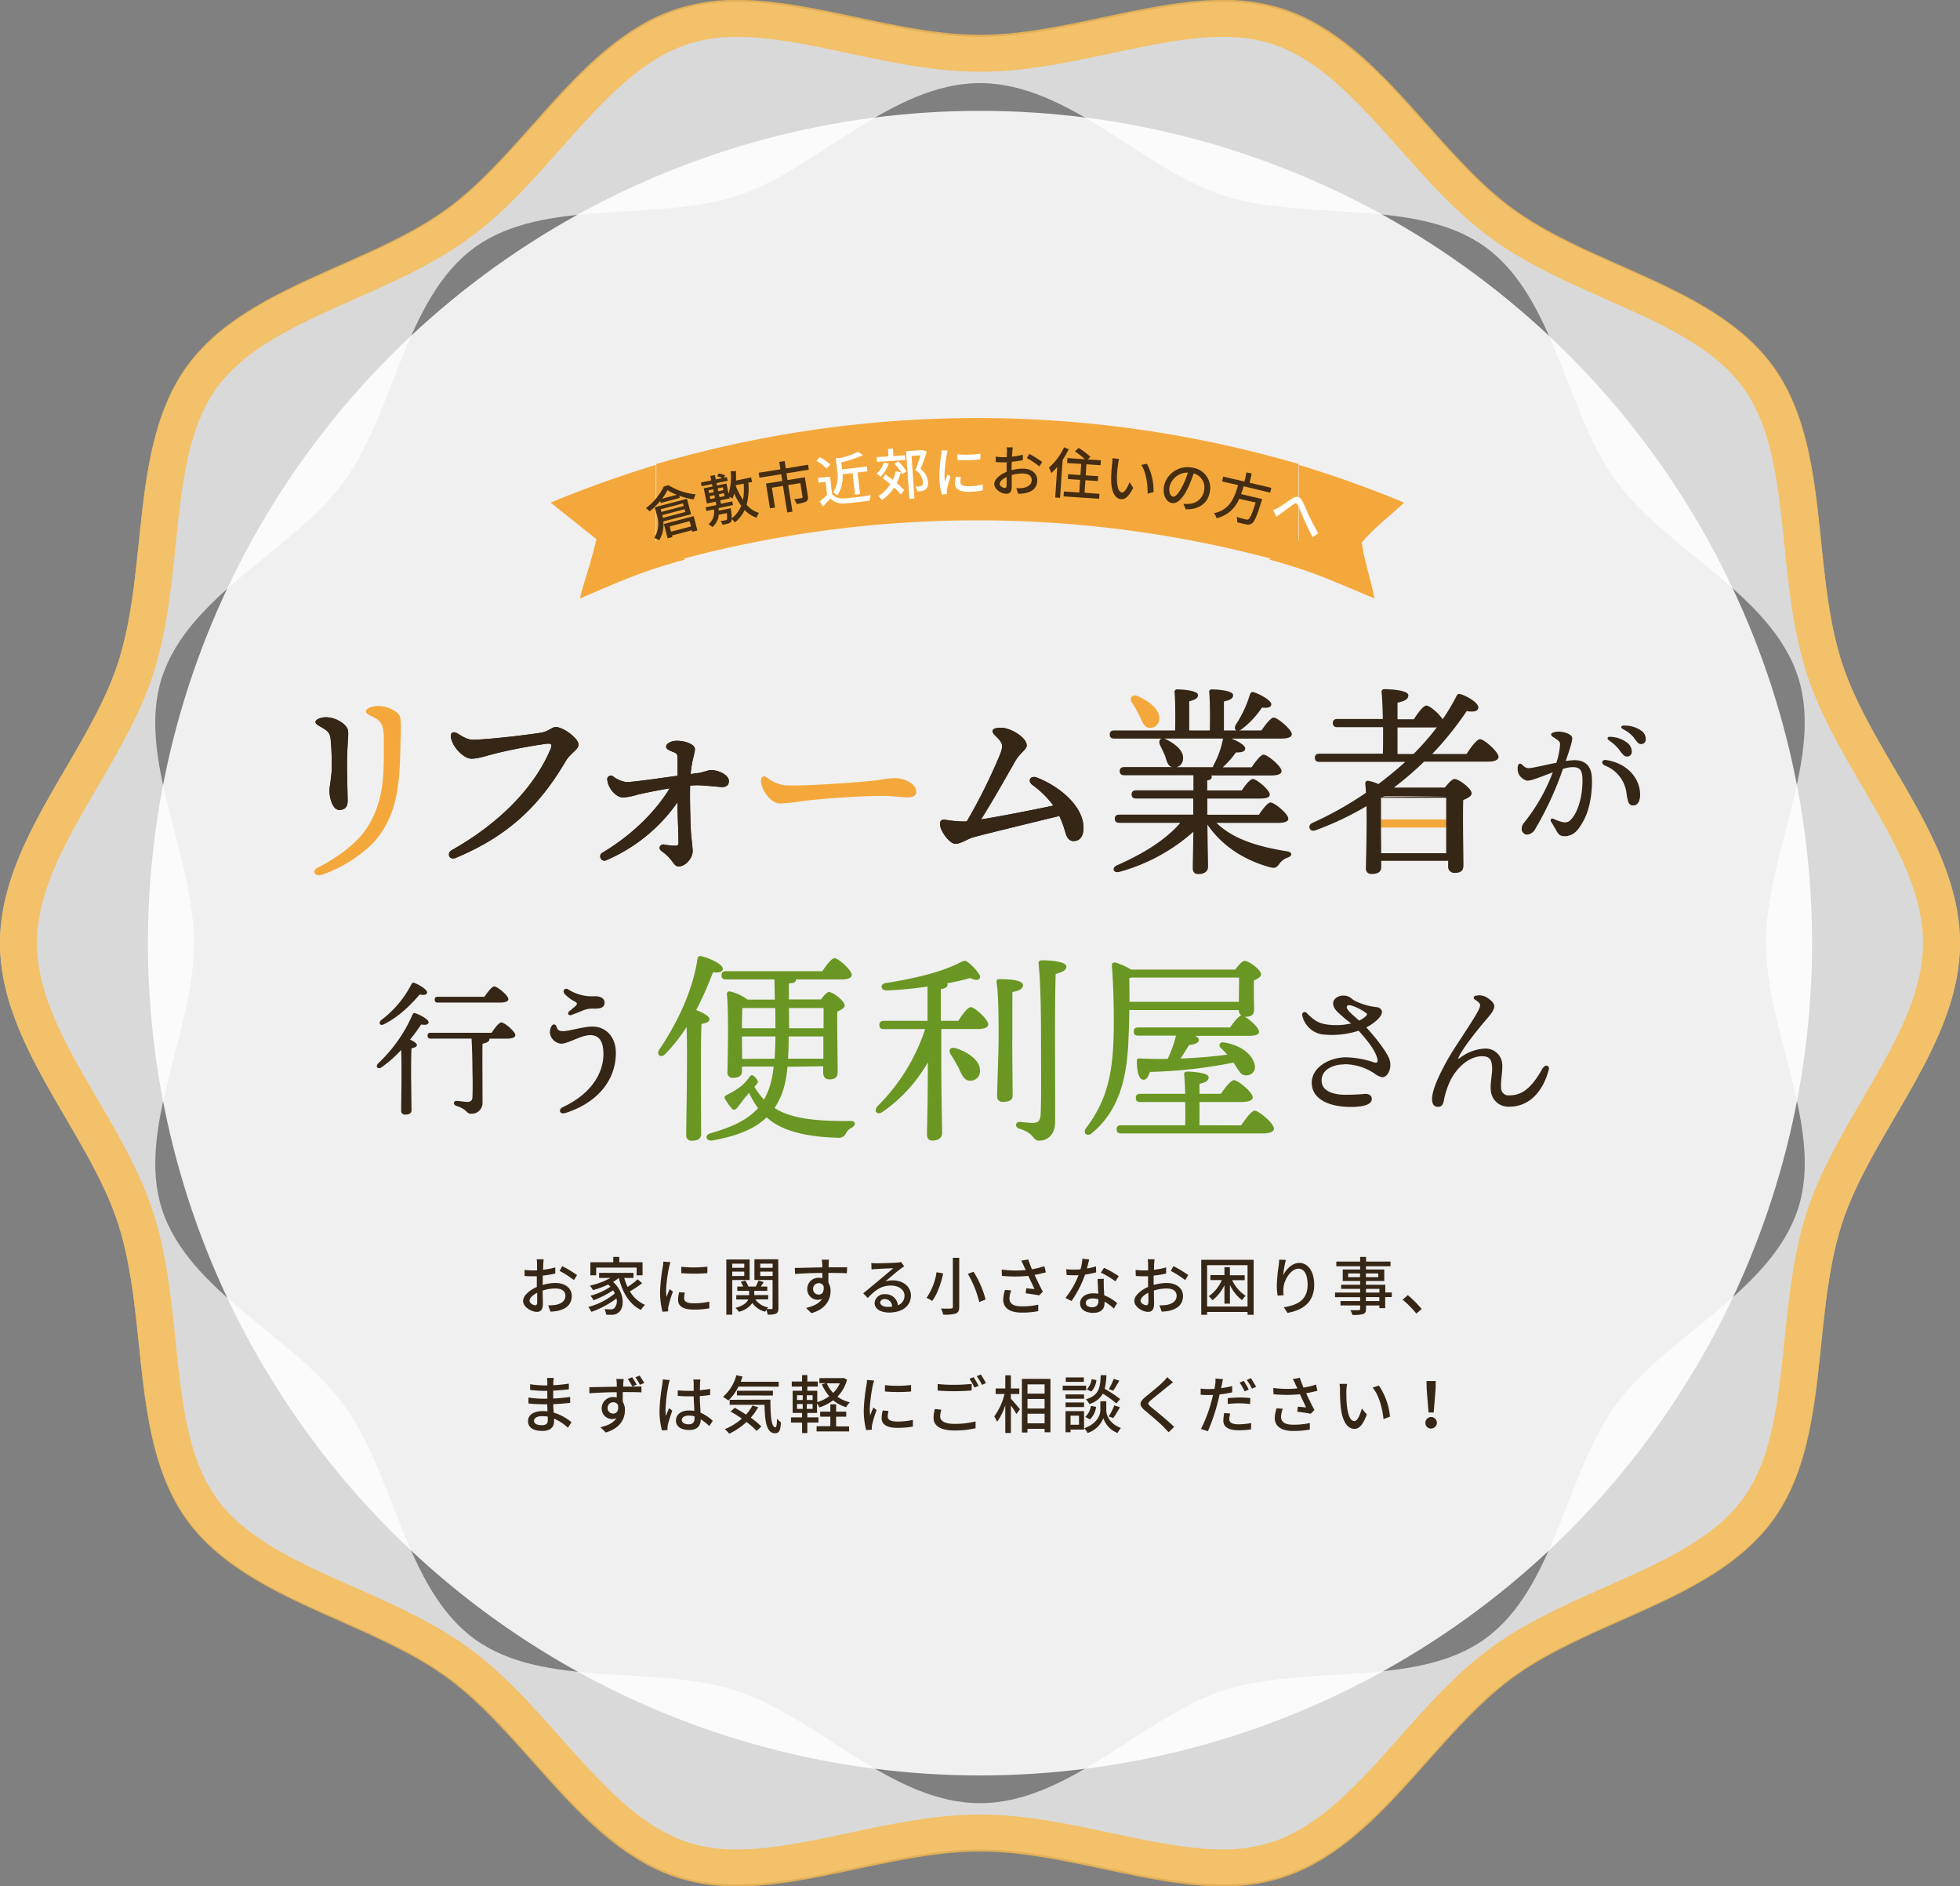 <svg xmlns="http://www.w3.org/2000/svg" width="530" height="509.93" viewBox="0 0 530 509.93"><rect x="0" y="0" width="530" height="509.93" fill="#808080" stroke="none"/><defs><style>.cls-1,.cls-3{fill:#fff;}.cls-1{opacity:0.88;}.cls-2{opacity:0.7;}.cls-4{opacity:0.8;}.cls-5{fill:#f9bb4e;}.cls-6{fill:#352616;}.cls-7{fill:#f4a83b;}.cls-8{fill:#cf7f23;}.cls-9{fill:#442d12;}.cls-10{fill:#6a9723;}</style></defs><title>main</title><g id="レイヤー_2" data-name="レイヤー 2"><g id="メイン"><circle class="cls-1" cx="265" cy="254.97" r="225"/><g class="cls-2"><path class="cls-3" d="M265,10c-27.51,0-57.09-15.16-81.91-7.1-25.72,8.36-40.68,38.29-62.1,53.87C99.36,72.51,66.34,77.6,50.6,99.22,35,120.64,40.28,153.54,31.93,179.27,23.87,204.09,0,227.49,0,255s23.87,50.91,31.93,75.73c8.35,25.73,3.08,58.63,18.67,80C66.34,432.4,99.36,437.49,121,453.23c21.42,15.58,36.38,45.51,62.1,53.87,24.82,8.06,54.4-7.1,81.91-7.1s57.09,15.16,81.91,7.1c25.72-8.36,40.68-38.29,62.1-53.87,21.63-15.74,54.65-20.83,70.39-42.45,15.59-21.42,10.32-54.32,18.67-80C506.13,305.91,530,282.51,530,255s-23.87-50.91-31.93-75.73c-8.35-25.73-3.08-58.63-18.67-80.05C463.66,77.6,430.64,72.51,409,56.77c-21.42-15.58-36.38-45.51-62.1-53.87C322.09-5.16,292.51,10,265,10Zm0,477.5c-24,0-44-23.31-65.69-30.34-22.45-7.29-52.31-.45-71-14.05-18.88-13.73-21.54-44.33-35.27-63.2-13.6-18.69-42-30.6-49.25-53-7-21.66,8.67-47.87,8.67-71.87s-15.7-50.21-8.67-71.87c7.29-22.44,35.65-34.35,49.25-53,13.73-18.87,16.39-49.47,35.27-63.2,18.68-13.6,48.54-6.76,71-14C221,45.81,241,22.5,265,22.5s44,23.31,65.69,30.34c22.45,7.29,52.31.45,71,14,18.88,13.73,21.54,44.33,35.27,63.2,13.6,18.69,42,30.6,49.25,53,7,21.66-8.67,47.87-8.67,71.87s15.7,50.21,8.67,71.87c-7.29,22.44-35.65,34.35-49.25,53-13.73,18.87-16.39,49.47-35.27,63.2-18.68,13.6-48.54,6.76-71,14.05C309,464.19,289,487.5,265,487.5Z" transform="translate(0 -0.03)"/></g><g class="cls-4"><path class="cls-5" d="M330.7,10a42.23,42.23,0,0,1,13.2,1.89c13.11,4.27,23.53,16,34.57,28.39,7.62,8.57,15.51,17.43,24.73,24.16,9.37,6.84,20.31,11.71,30.9,16.41,15.08,6.7,29.33,13,37.29,24,7.85,10.82,9.44,26.25,11.13,42.59,1.2,11.6,2.45,23.59,6.06,34.77,3.45,10.67,9.36,20.78,15.06,30.57,8.42,14.41,16.36,28,16.36,42.18s-7.94,27.77-16.36,42.18c-5.7,9.79-11.61,19.91-15.06,30.57-3.61,11.18-4.86,23.17-6.06,34.77-1.69,16.34-3.28,31.77-11.13,42.59-8,11-22.21,17.31-37.29,24-10.59,4.7-21.53,9.57-30.9,16.41-9.22,6.73-17.11,15.59-24.73,24.16-11,12.4-21.46,24.12-34.57,28.39A42.23,42.23,0,0,1,330.7,500c-9.33,0-19.46-2.16-30.18-4.43-11.56-2.46-23.51-5-35.52-5s-24,2.54-35.52,5c-10.72,2.27-20.85,4.43-30.18,4.43a42.23,42.23,0,0,1-13.2-1.89c-13.11-4.27-23.53-16-34.57-28.39-7.62-8.57-15.51-17.43-24.73-24.16s-20.31-11.71-30.9-16.41c-15.08-6.7-29.33-13-37.29-24-7.85-10.82-9.44-26.25-11.13-42.59-1.2-11.6-2.45-23.59-6.06-34.77C38,317.08,32.06,307,26.36,297.18,17.94,282.77,10,269.15,10,255s7.94-27.77,16.36-42.18C32.06,203,38,192.91,41.42,182.25c3.62-11.18,4.86-23.17,6.06-34.77,1.69-16.34,3.28-31.77,11.13-42.59,8-11,22.21-17.31,37.29-24,10.59-4.7,21.53-9.57,30.9-16.41s17.11-15.59,24.73-24.16c11-12.4,21.46-24.12,34.57-28.39A42.23,42.23,0,0,1,199.3,10c9.33,0,19.46,2.16,30.18,4.43,11.56,2.46,23.51,5,35.52,5s24-2.54,35.52-5C311.24,12.19,321.37,10,330.7,10m0-10c-20.95,0-44,9.43-65.7,9.43S220.25,0,199.3,0A52.42,52.42,0,0,0,183,2.41c-25.74,8.39-40.69,38.35-62.11,54C99.28,72.18,66.24,77.34,50.51,99,35,120.47,40.24,153.4,31.9,179.17,23.86,204,0,227.46,0,255s23.86,51,31.9,75.83C40.24,356.6,35,389.53,50.51,411c15.73,21.68,48.77,26.84,70.39,42.62,21.42,15.64,36.37,45.6,62.11,54A52.42,52.42,0,0,0,199.3,510c20.95,0,44-9.43,65.7-9.43S309.75,510,330.7,510A52.42,52.42,0,0,0,347,507.59c25.74-8.39,40.69-38.35,62.11-54,21.62-15.78,54.66-20.94,70.39-42.62,15.56-21.45,10.27-54.38,18.61-80.15C506.14,306,530,282.54,530,255s-23.86-51-31.9-75.83c-8.34-25.77-3.05-58.7-18.61-80.15C463.76,77.34,430.72,72.18,409.1,56.4c-21.42-15.64-36.37-45.6-62.11-54A52.42,52.42,0,0,0,330.7,0Z" transform="translate(0 -0.03)"/></g><path class="cls-6" d="M146.72,347.4a12.89,12.89,0,0,1,3.5-.53c2.5,0,4.39,1.34,4.39,3.5,0,2-1.16,3.4-3.64,4a11.47,11.47,0,0,1-2.12.24l-.61-1.7a11.14,11.14,0,0,0,2-.12c1.41-.26,2.65-1,2.65-2.43s-1.17-2-2.7-2a11.18,11.18,0,0,0-3.45.56c0,1.4.06,2.81.06,3.47,0,1.78-.66,2.29-1.64,2.29-1.47,0-3.71-1.32-3.71-2.95,0-1.43,1.72-2.91,3.71-3.78v-1.05c0-.6,0-1.23,0-1.85-.41,0-.78,0-1.1,0-.75,0-1.55,0-2.21-.09l0-1.63a16.56,16.56,0,0,0,2.22.14c.36,0,.75,0,1.16,0,0-.76,0-1.38,0-1.68a9.29,9.29,0,0,0-.11-1.33H147c0,.33-.08.89-.1,1.29s0,1-.07,1.55a20.19,20.19,0,0,0,3.32-.64l0,1.66a32.18,32.18,0,0,1-3.38.56c0,.68,0,1.35,0,1.94Zm-1.46,4.71c0-.53,0-1.5,0-2.59-1.22.6-2.07,1.45-2.07,2.13s1,1.24,1.56,1.24C145.06,352.89,145.26,352.67,145.26,352.11Zm6.77-9.79a30.36,30.36,0,0,1,4,2.41l-.83,1.36a24.58,24.58,0,0,0-3.89-2.48Z" transform="translate(0 -0.03)"/><path class="cls-6" d="M173.65,346.92a25.53,25.53,0,0,1-3.32,2.21,8.8,8.8,0,0,0,4.1,3.66,5.62,5.62,0,0,0-1.1,1.37c-3.13-1.51-5-4.69-6-8.67h0a9.85,9.85,0,0,1-1.56,1.09c3.21,2.81,3.14,7.07,1.49,8.26a2.64,2.64,0,0,1-1.9.63c-.43,0-.94,0-1.46-.05a3.82,3.82,0,0,0-.45-1.51A14,14,0,0,0,165,354a1.46,1.46,0,0,0,1.13-.34,2.78,2.78,0,0,0,.56-2.6,24.64,24.64,0,0,1-6.77,3.61,7.59,7.59,0,0,0-.83-1.31,19,19,0,0,0,7.17-3.66,9,9,0,0,0-.46-.86,25.58,25.58,0,0,1-5.32,2.7,5.35,5.35,0,0,0-.8-1.22,18.19,18.19,0,0,0,5.39-2.44,5.14,5.14,0,0,0-.63-.59,25,25,0,0,1-4.09,1.51,7.82,7.82,0,0,0-.84-1.22,20.27,20.27,0,0,0,5.58-2.08H162v-1.36h9.3v1.36h-2.5a15.83,15.83,0,0,0,.9,2.45,23,23,0,0,0,2.74-2.07Zm-12.44-2.12h-1.57v-3.54h6.19v-1.43h1.63v1.43h6.29v3.54h-1.6v-2.09H161.21Z" transform="translate(0 -0.03)"/><path class="cls-6" d="M181.3,341.25a13.16,13.16,0,0,0-.36,1.29,39.67,39.67,0,0,0-.83,6.34,13.5,13.5,0,0,0,.12,1.77c.25-.68.6-1.5.85-2.11l.88.68a32.06,32.06,0,0,0-1.2,3.92,3,3,0,0,0-.09.77c0,.17,0,.42,0,.63l-1.53.1a21,21,0,0,1-.65-5.44,47.25,47.25,0,0,1,.73-6.71,10.89,10.89,0,0,0,.15-1.4Zm3.88,8.22A6.26,6.26,0,0,0,185,351c0,.76.56,1.36,2.6,1.36a19.24,19.24,0,0,0,4.2-.44l0,1.8a23.2,23.2,0,0,1-4.27.34c-2.86,0-4.18-1-4.18-2.62a9.81,9.81,0,0,1,.29-2.07Zm6.1-7v1.74a43.79,43.79,0,0,1-7.06,0v-1.72A31.41,31.41,0,0,0,191.28,342.45Z" transform="translate(0 -0.03)"/><path class="cls-6" d="M198,346.07v9.37H196.4V340.51h6.3v5.56Zm0-4.42v1.11h3.26v-1.11Zm3.26,3.32v-1.18H198V345Zm9.23,8.68c0,.8-.13,1.24-.64,1.5a5.31,5.31,0,0,1-2.26.27,7.71,7.71,0,0,0-.36-1.29,5.7,5.7,0,0,0-.32.51,6,6,0,0,1-3.47-2.36,6.22,6.22,0,0,1-3.64,2.38,5.06,5.06,0,0,0-.93-1.06c2.17-.58,3.09-1.44,3.47-2.27h-3.25v-1.16h3.48V349h-3.21v-1.16h1.6a6.52,6.52,0,0,0-.66-1.25l1.2-.38a5.91,5.91,0,0,1,.87,1.63h2a14.17,14.17,0,0,0,.72-1.64l1.42.42c-.25.43-.54.85-.79,1.22h1.76V349h-3.52v1.14h3.76v1.16h-3.48a5.23,5.23,0,0,0,3.51,2.15,3.77,3.77,0,0,0-.4.46c.56,0,1.1,0,1.29,0s.27-.09.27-.31v-7.54H204v-5.6h6.44Zm-4.92-12v1.11h3.36v-1.11Zm3.36,3.33v-1.19h-3.36V345Z" transform="translate(0 -0.03)"/><path class="cls-6" d="M229,344.24c-1-.05-2.58-.09-5-.09,0,.9,0,1.89,0,2.64a4.11,4.11,0,0,1,.59,2.24c0,2.24-1.18,4.88-5.18,6l-1.44-1.42c2-.45,3.51-1.18,4.33-2.43a2.87,2.87,0,0,1-1.17.23,2.83,2.83,0,0,1-2.84-2.94,3,3,0,0,1,3.14-3,3.15,3.15,0,0,1,.94.12l0-1.43c-2.55,0-5.3.13-7.39.27l-.05-1.63c1.9,0,5-.12,7.42-.15,0-.36,0-.67,0-.85a9.84,9.84,0,0,0-.14-1.23h1.94c0,.22-.08,1-.08,1.23s0,.49,0,.83h5ZM221.4,350c.87,0,1.52-.7,1.3-2.3a1.39,1.39,0,0,0-1.31-.78,1.51,1.51,0,0,0-1.52,1.58A1.47,1.47,0,0,0,221.4,350Z" transform="translate(0 -0.03)"/><path class="cls-6" d="M244.51,342.37c-.34.22-.74.47-1,.69-.87.62-2.91,2.4-4.1,3.39a6.31,6.31,0,0,1,2-.29c2.82,0,4.91,1.73,4.91,4.08,0,2.7-2.16,4.62-5.93,4.62-2.33,0-3.89-1.05-3.89-2.57a2.6,2.6,0,0,1,2.79-2.39,3.36,3.36,0,0,1,3.53,3,2.75,2.75,0,0,0,1.77-2.63c0-1.58-1.6-2.7-3.65-2.7-2.69,0-4.29,1.26-6.28,3.36l-1.24-1.26c1.31-1.07,3.42-2.83,4.4-3.65s2.88-2.4,3.73-3.13c-.89,0-3.76.16-4.64.21-.43,0-.87.06-1.24.12l-.06-1.75a12.52,12.52,0,0,0,1.35.08c.88,0,4.69-.1,5.61-.19a5.27,5.27,0,0,0,1.07-.17Zm-3.28,10.89a2,2,0,0,0-2-2.05c-.7,0-1.21.4-1.21.93,0,.73.87,1.19,2,1.19A9.07,9.07,0,0,0,241.23,353.26Z" transform="translate(0 -0.03)"/><path class="cls-6" d="M255.05,344.29c-.56,2.48-1.52,5.56-3,7.44a7.31,7.31,0,0,0-1.52-.83,16.41,16.41,0,0,0,2.72-6.94Zm4.33-4.22v13.28c0,1-.27,1.51-.93,1.78a10.38,10.38,0,0,1-3.39.29,7.78,7.78,0,0,0-.62-1.65c1.15.05,2.39.05,2.75,0s.47-.12.47-.46V340.07Zm3.88,3.76a27.55,27.55,0,0,1,3.26,7.51l-1.72.68a28.73,28.73,0,0,0-3.07-7.61Z" transform="translate(0 -0.03)"/><path class="cls-6" d="M282.81,344c-1,.26-2,.5-3.05.68.62,1.36,1.48,3.15,2.23,4.54l-1,1c-.8-.17-2.46-.41-3.64-.55l.17-1.37,2.21.22c-.44-1-1.15-2.43-1.66-3.57a37.7,37.7,0,0,1-7.14,0l-.07-1.7a28.85,28.85,0,0,0,6.51.12l-.48-1a9.78,9.78,0,0,0-.76-1.52l1.9-.35c.34,1,.67,1.8,1,2.66a21.66,21.66,0,0,0,3.38-.83Zm-9.37,4.88a6.6,6.6,0,0,0-.48,2.08c0,1.37.84,2.22,3.3,2.22a19.69,19.69,0,0,0,4.49-.45l0,1.75a22.35,22.35,0,0,1-4.47.4c-3.23,0-5-1.27-5-3.48a10.08,10.08,0,0,1,.48-2.65Z" transform="translate(0 -0.03)"/><path class="cls-6" d="M296.41,344a27.12,27.12,0,0,1-3,.6,29.55,29.55,0,0,1-3.66,7.15l-1.63-.83a24.52,24.52,0,0,0,3.52-6.14c-.41,0-.8,0-1.21,0-.65,0-1.34,0-2-.07l-.12-1.56c.66.06,1.46.1,2.14.1s1.14,0,1.73-.07a13.45,13.45,0,0,0,.5-2.85l1.85.16c-.14.58-.36,1.52-.61,2.47a18.27,18.27,0,0,0,2.45-.58Zm2.07,1.75c-.05.72,0,1.3,0,2s.07,1.51.12,2.46a11.35,11.35,0,0,1,3.49,2.12l-.9,1.45a13.41,13.41,0,0,0-2.52-1.87v.46c0,1.43-.87,2.58-3.08,2.58-1.95,0-3.53-.83-3.53-2.58,0-1.58,1.43-2.7,3.52-2.7a8.14,8.14,0,0,1,1.41.11c-.07-1.32-.16-2.9-.19-4ZM297,351.26a5.53,5.53,0,0,0-1.55-.21c-1.12,0-1.85.5-1.85,1.18s.58,1.2,1.73,1.2,1.69-.71,1.69-1.58C297,351.68,297,351.5,297,351.26Zm4.61-4.83a21.51,21.51,0,0,0-3.93-2.35l.85-1.31a28,28,0,0,1,4,2.27Z" transform="translate(0 -0.03)"/><path class="cls-6" d="M312,347.4a12.89,12.89,0,0,1,3.5-.53c2.5,0,4.39,1.34,4.39,3.5,0,2-1.16,3.4-3.64,4a11.47,11.47,0,0,1-2.12.24l-.61-1.7a11.14,11.14,0,0,0,2-.12c1.41-.26,2.65-1,2.65-2.43s-1.17-2-2.7-2a11.18,11.18,0,0,0-3.45.56c0,1.4.06,2.81.06,3.47,0,1.78-.66,2.29-1.64,2.29-1.47,0-3.71-1.32-3.71-2.95,0-1.43,1.72-2.91,3.71-3.78v-1.05c0-.6,0-1.23,0-1.85-.41,0-.78,0-1.1,0-.75,0-1.55,0-2.21-.09l-.05-1.63a16.56,16.56,0,0,0,2.22.14c.36,0,.75,0,1.16,0,0-.76,0-1.38,0-1.68a9.29,9.29,0,0,0-.11-1.33h1.84c0,.33-.08.89-.1,1.29s0,1-.07,1.55a19.85,19.85,0,0,0,3.31-.64l0,1.66a32.18,32.18,0,0,1-3.38.56c0,.68,0,1.35,0,1.94Zm-1.46,4.71c0-.53,0-1.5-.05-2.59-1.22.6-2.07,1.45-2.07,2.13s1,1.24,1.56,1.24C310.3,352.89,310.5,352.67,310.5,352.11Zm6.77-9.79a30.36,30.36,0,0,1,4,2.41l-.83,1.36a25,25,0,0,0-3.89-2.48Z" transform="translate(0 -0.03)"/><path class="cls-6" d="M339,340.6v14.87h-1.65v-.76H326.41v.76h-1.58V340.6Zm-1.65,12.63V342.06H326.41v11.17Zm-4.15-7.11a9.9,9.9,0,0,0,3.66,4.22,4.83,4.83,0,0,0-1,1.17,11,11,0,0,1-3.28-4.11v5.06H331.1v-5a11.54,11.54,0,0,1-3.23,4.08,6.81,6.81,0,0,0-1-1.09,10.48,10.48,0,0,0,3.53-4.37H327.3v-1.34h3.8V342.6h1.47v2.18h4v1.34Z" transform="translate(0 -0.03)"/><path class="cls-6" d="M347.71,340.63a30.1,30.1,0,0,0-.73,4.17c.73-1.55,2.36-3.35,4.39-3.35,2.29,0,4,2.26,4,5.88,0,4.69-2.94,6.85-7.22,7.63l-1-1.53c3.69-.58,6.44-1.93,6.44-6.1,0-2.62-.87-4.33-2.48-4.33-2,0-3.91,3-4.05,5.23a7.63,7.63,0,0,0,.05,1.94l-1.64.12a19.41,19.41,0,0,1-.21-2.72,44.2,44.2,0,0,1,.51-5.42c.07-.57.12-1.14.14-1.59Z" transform="translate(0 -0.03)"/><path class="cls-6" d="M376.34,350.68h-1.77v3H373v-.73h-3.62v.89c0,.86-.22,1.22-.79,1.44a9.84,9.84,0,0,1-2.89.22,5.2,5.2,0,0,0-.55-1.27c.94,0,2,0,2.23,0s.41-.1.41-.39v-.9h-5.31v-1.19h5.31v-1.05H361v-1.24h6.8v-1h-5.15v-1.12h5.15v-1h-4.71v-3.12h4.71v-.87h-6.45v-1.27h6.45v-1.25h1.59v1.25H376v1.27h-6.63v.87h4.95v3.12h-4.95v1h5.22v2.09h1.77Zm-8.58-5.39v-1h-3.2v1Zm1.59-1v1h3.35v-1Zm0,5.17H373v-1h-3.62Zm3.62,1.24h-3.62v1.05H373Z" transform="translate(0 -0.03)"/><path class="cls-6" d="M383,355.13a30.62,30.62,0,0,0-3.71-3.75l1.4-1.23a32.47,32.47,0,0,1,3.75,3.76Z" transform="translate(0 -0.03)"/><path class="cls-6" d="M153.57,386a12.63,12.63,0,0,0-3.75-2.45c0,.34,0,.63,0,.87,0,1.27-.91,2.45-3.11,2.45-2.55,0-3.92-.94-3.92-2.64s1.51-2.72,4-2.72c.43,0,.84,0,1.25.07,0-.63-.06-1.31-.07-1.92h-.92c-1.07,0-3-.08-4.15-.22l0-1.6a27.93,27.93,0,0,0,4.15.32H148v-2.12h-.83a32.76,32.76,0,0,1-3.82-.26v-1.54a25.08,25.08,0,0,0,3.8.32H148v-.95a9,9,0,0,0-.07-1.07h1.8c0,.3-.08.68-.1,1.14,0,.18,0,.49,0,.83a38.92,38.92,0,0,0,4.19-.43l0,1.55c-1.22.12-2.63.27-4.23.34v2.14c1.66-.08,3.14-.23,4.59-.44v1.6c-1.56.19-3,.29-4.57.36,0,.76.07,1.56.12,2.29a13.33,13.33,0,0,1,4.81,2.6Zm-5.45-3a9.44,9.44,0,0,0-1.52-.13c-1.42,0-2.19.54-2.19,1.24s.63,1.2,2.07,1.2c1,0,1.65-.27,1.65-1.36C148.13,383.77,148.13,383.44,148.12,383.05Z" transform="translate(0 -0.03)"/><path class="cls-6" d="M170.9,374.86c1.08,0,2,0,2.55,0l0,1.58c-1-.05-2.59-.08-5.05-.08,0,.9,0,1.87,0,2.63a4.13,4.13,0,0,1,.59,2.24c0,2.25-1.19,4.9-5.18,6.06l-1.45-1.43c2-.44,3.52-1.17,4.34-2.45a2.86,2.86,0,0,1-1.16.24,2.81,2.81,0,0,1-2.84-2.94,3.05,3.05,0,0,1,3.15-3,3.46,3.46,0,0,1,.92.12l0-1.43c-2.55,0-5.29.14-7.4.29l0-1.65c1.9,0,5-.1,7.41-.13,0-.36,0-.67,0-.85a6.88,6.88,0,0,0-.14-1.24h2c0,.23-.09,1-.11,1.22s0,.51,0,.85h2.48a21.13,21.13,0,0,0-1.23-2.06l1.16-.47a20.07,20.07,0,0,1,1.22,2Zm-5.07,7.31c.87,0,1.51-.68,1.29-2.28a1.35,1.35,0,0,0-1.29-.78,1.51,1.51,0,0,0-1.53,1.56A1.46,1.46,0,0,0,165.83,382.17Zm7.21-7.79a15.33,15.33,0,0,0-1.23-2l1.14-.47c.41.59.92,1.38,1.26,2Z" transform="translate(0 -0.03)"/><path class="cls-6" d="M181.11,373.11c-.11.29-.27,1-.34,1.29a42.74,42.74,0,0,0-.81,6.66,11.79,11.79,0,0,0,.12,1.77c.23-.69.59-1.51.85-2.12l.86.68c-.44,1.26-1,3-1.2,3.84a4.13,4.13,0,0,0-.09.76c0,.17,0,.43,0,.63l-1.5.1a19.94,19.94,0,0,1-.66-5.33,49.87,49.87,0,0,1,.75-7.06c.05-.42.11-.95.13-1.39Zm10.7,12.44a14.77,14.77,0,0,0-2.33-1.83v0c0,1.56-.75,2.89-3.1,2.89s-3.6-1-3.6-2.57,1.34-2.7,3.59-2.7a8.53,8.53,0,0,1,1.36.1c0-1.17-.12-2.62-.16-3.93-.47,0-.95,0-1.42,0-1,0-1.89-.05-2.88-.11V375.9c1,.08,1.9.13,2.9.13.48,0,.94,0,1.41,0,0-.83,0-1.55,0-2a5.8,5.8,0,0,0-.11-1.07h1.93a9,9,0,0,0-.11,1c0,.43,0,1.14-.05,1.91a27.68,27.68,0,0,0,2.79-.38v1.65c-.87.14-1.82.24-2.79.31,0,1.68.14,3.19.19,4.49a11.09,11.09,0,0,1,3.3,2.19Zm-4-2.62a6.25,6.25,0,0,0-1.56-.22c-1.12,0-1.89.5-1.89,1.19s.75,1.18,1.82,1.18c1.24,0,1.63-.63,1.63-1.69Z" transform="translate(0 -0.03)"/><path class="cls-6" d="M199.68,374.88a12.88,12.88,0,0,1-2.72,3.77,12.19,12.19,0,0,0-1.46-1,11.67,11.67,0,0,0,3.62-5.85l1.66.36c-.15.48-.32.95-.49,1.41h10.28v1.33Zm5.34,5.59a16.64,16.64,0,0,1-2,2.8,21.69,21.69,0,0,1,2.85,2.4l-1.26,1.19a21,21,0,0,0-2.75-2.41,18.41,18.41,0,0,1-4.69,3.18,8.43,8.43,0,0,0-1.16-1.25,15.81,15.81,0,0,0,4.59-2.85c-1-.7-2.07-1.36-3.06-1.92l1.14-1c1,.53,2,1.16,3.06,1.84a12.67,12.67,0,0,0,1.74-2.45Zm3.31-2.06c0,4.24.22,7.48,1.36,7.48.31,0,.39-.95.41-2.34a7.24,7.24,0,0,0,1.07,1c-.12,2.11-.44,2.93-1.56,2.95-2.37,0-2.78-3.22-2.88-7.7h-9.42v-1.35Zm-9.06-1.14V376H209v1.29Z" transform="translate(0 -0.03)"/><path class="cls-6" d="M229.05,373a10.32,10.32,0,0,1-2.61,4.61,10,10,0,0,0,3.36,1.53,5.86,5.86,0,0,0-1,1.31,10.48,10.48,0,0,1-3.52-1.85,12.54,12.54,0,0,1-3.69,1.9,6,6,0,0,0-.66-1.07V382h-2.62v1.2h3v1.41h-3v2.83h-1.42v-2.83h-3v-1.41h3V382h-2.55v-6h2.55v-1.12h-2.79v-1.38h2.79v-1.73h1.42v1.73h2.83v1.38h-2.83v1.12H221v3.08a11,11,0,0,0,3.25-1.6,11.35,11.35,0,0,1-2-3.21l1.09-.31h-1.77v-1.38h6.25l.28-.05Zm-13.53,5.51h1.55v-1.29h-1.55Zm0,2.4h1.55v-1.31h-1.55Zm4.22-3.69h-1.57v1.29h1.57Zm0,2.38h-1.57v1.31h1.57Zm6.35,6.05h3.51V387h-8.79v-1.41h3.72v-2.57h-2.74v-1.36h2.74v-2h1.56v2h2.74v1.36h-2.74ZM223.58,374a8,8,0,0,0,1.72,2.58,8.43,8.43,0,0,0,1.8-2.58Z" transform="translate(0 -0.03)"/><path class="cls-6" d="M236.38,373.25a13.16,13.16,0,0,0-.36,1.29,39.67,39.67,0,0,0-.83,6.34,12,12,0,0,0,.12,1.77c.25-.68.59-1.5.85-2.11l.88.68a32.06,32.06,0,0,0-1.2,3.92,3,3,0,0,0-.09.77c0,.17,0,.42,0,.63l-1.53.1a21,21,0,0,1-.65-5.44,47.25,47.25,0,0,1,.73-6.71,10.89,10.89,0,0,0,.15-1.4Zm3.88,8.22a6.26,6.26,0,0,0-.21,1.5c0,.76.56,1.36,2.6,1.36a19.24,19.24,0,0,0,4.2-.44l0,1.8a23.2,23.2,0,0,1-4.27.34c-2.86,0-4.18-1-4.18-2.62a9.81,9.81,0,0,1,.29-2.07Zm6.1-7v1.74a43.79,43.79,0,0,1-7.06,0v-1.72A31.41,31.41,0,0,0,246.36,374.45Z" transform="translate(0 -0.03)"/><path class="cls-6" d="M254.55,381.13a6.71,6.71,0,0,0-.32,1.82c0,1.17,1.17,2,3.76,2a22.06,22.06,0,0,0,5.81-.66l0,1.85a24.73,24.73,0,0,1-5.78.6c-3.62,0-5.58-1.21-5.58-3.42a10.38,10.38,0,0,1,.34-2.38Zm-1-6.95a38.91,38.91,0,0,0,4.51.22c1.65,0,3.45-.12,4.69-.24v1.77c-1.16.09-3.11.2-4.67.2-1.72,0-3.17-.08-4.53-.18Zm11.09.48-1.13.49a17.3,17.3,0,0,0-1.35-2.36l1.1-.46A24.61,24.61,0,0,1,264.62,374.66Zm2-.74-1.11.5a15.4,15.4,0,0,0-1.41-2.35l1.11-.46A26.54,26.54,0,0,1,266.59,373.92Z" transform="translate(0 -0.03)"/><path class="cls-6" d="M273.35,378.17c.6.62,2.11,2.4,2.45,2.84l-.95,1.28a23.4,23.4,0,0,0-1.5-2.31v7.44h-1.51v-7.49a16.77,16.77,0,0,1-2.21,4.47,8.68,8.68,0,0,0-.78-1.45,17.29,17.29,0,0,0,2.79-6.07h-2.4v-1.49h2.6v-3.56h1.51v3.56h2.28v1.49h-2.28Zm10.7-5.38v14.43h-1.58v-.92h-4.63v1h-1.51V372.79Zm-6.21,1.49v2.5h4.63v-2.5Zm0,6.53h4.63v-2.58h-4.63Zm4.63,4v-2.6h-4.63v2.6Z" transform="translate(0 -0.03)"/><path class="cls-6" d="M293.7,375.9h-6.34v-1.26h6.34Zm-.56,10.6h-3.65v.72h-1.36v-5.71h5Zm0-8.33h-5V377h5Zm-5,1h5v1.24h-5Zm4.94-5.57h-4.88V372.4h4.88Zm-3.6,9.14v2.45h2.29v-2.45Zm9.67-1.41c0,1,.63,3.48,3.94,4.74a12.78,12.78,0,0,0-.91,1.35,6.52,6.52,0,0,1-3.83-4,6.84,6.84,0,0,1-4.25,4,6.45,6.45,0,0,0-.9-1.28c3.64-1.29,4.34-3.79,4.34-4.81v-2.48h1.61Zm-5.68,1.75a5.11,5.11,0,0,0,1.53-3l1.4.29a6,6,0,0,1-1.65,3.38Zm8.42-3.64a30.81,30.81,0,0,0-3.67-2.65,6,6,0,0,1-3.68,2.79,4.87,4.87,0,0,0-.9-1.26c3.49-1.07,3.88-3,4-6.53h1.55a17.14,17.14,0,0,1-.48,3.68,34.4,34.4,0,0,1,4.18,2.77Zm-5.41-6.32a5.28,5.28,0,0,1-1.38,3.09l-1.2-.57a5.15,5.15,0,0,0,1.29-2.77Zm3.33,9.84a16.79,16.79,0,0,0,1.5-3l1.55.51c-.6,1-1.28,2.18-1.82,2.91Zm2.86-9.69A30.72,30.72,0,0,1,301,376l-1.17-.46a15.38,15.38,0,0,0,1.33-2.74Z" transform="translate(0 -0.03)"/><path class="cls-6" d="M317.2,373.72c-.43.32-.95.78-1.29,1-1.13.95-3.45,2.79-4.64,3.79-1,.83-1,1.05,0,1.9,1.41,1.17,4.59,3.74,6.24,5.37L316,387.23c-.41-.47-.89-.93-1.29-1.37-.92-1-3.64-3.28-5.19-4.59s-1.46-2.19.12-3.52c1.29-1.09,3.74-3,4.88-4.17a9.74,9.74,0,0,0,1.1-1.25Z" transform="translate(0 -0.03)"/><path class="cls-6" d="M333.18,376.44a31.54,31.54,0,0,1-3.39.56c-.15.73-.33,1.48-.52,2.19a51.46,51.46,0,0,1-2.65,7.76l-1.87-.63a36.78,36.78,0,0,0,2.85-7.55c.15-.51.29-1.07.41-1.62-.48,0-.92,0-1.34,0-.79,0-1.4,0-2-.07l0-1.67a14.3,14.3,0,0,0,2.05.14c.53,0,1.09,0,1.69-.07.08-.49.17-.93.2-1.24a7.43,7.43,0,0,0,.05-1.53l2.06.16c-.12.42-.26,1.1-.32,1.44l-.21,1a29.5,29.5,0,0,0,3-.58Zm-.53,5.73a6.14,6.14,0,0,0-.24,1.46c0,.77.41,1.45,2.55,1.45a19.25,19.25,0,0,0,3.37-.34l-.05,1.71a22.66,22.66,0,0,1-3.33.24c-2.74,0-4.15-.9-4.15-2.57a11.57,11.57,0,0,1,.25-2.1ZM332,378c.9-.08,2.05-.17,3.14-.17a28.65,28.65,0,0,1,2.94.15l-.05,1.62a24.66,24.66,0,0,0-2.85-.2,27.25,27.25,0,0,0-3.18.17Zm4.57-1.83a20.93,20.93,0,0,0-1.36-2.37l1.1-.46a25.32,25.32,0,0,1,1.38,2.35Zm1.68-3.56c.44.65,1.09,1.72,1.41,2.33l-1.1.49a21.32,21.32,0,0,0-1.41-2.36Z" transform="translate(0 -0.03)"/><path class="cls-6" d="M356.25,376c-1,.26-2,.5-3.05.68.62,1.36,1.48,3.15,2.23,4.54l-1,1c-.8-.17-2.46-.41-3.64-.55l.17-1.37,2.21.22c-.44-1-1.15-2.43-1.66-3.57a37.7,37.7,0,0,1-7.14,0l-.07-1.7a28.85,28.85,0,0,0,6.51.12l-.47-1a10.74,10.74,0,0,0-.77-1.52l1.9-.35c.34,1,.67,1.8,1,2.66a21.66,21.66,0,0,0,3.38-.83Zm-9.37,4.88a6.89,6.89,0,0,0-.48,2.08c0,1.37.84,2.22,3.3,2.22a19.69,19.69,0,0,0,4.49-.45l0,1.75a22.55,22.55,0,0,1-4.48.4c-3.22,0-5-1.27-5-3.48a10.08,10.08,0,0,1,.48-2.65Z" transform="translate(0 -0.03)"/><path class="cls-6" d="M364.07,376a36.42,36.42,0,0,0,.12,3.8c.25,2.65.93,4.41,2.05,4.41.85,0,1.58-1.83,2-3.38l1.36,1.58c-1.07,2.89-2.11,3.9-3.35,3.9-1.7,0-3.26-1.64-3.72-6.07a44.89,44.89,0,0,1-.19-4.51,8.67,8.67,0,0,0-.12-1.58l2.06,0A12.84,12.84,0,0,0,364.07,376Zm11.79,7-1.75.68c-.27-2.89-1.24-6.51-2.94-8.52l1.69-.56A17.89,17.89,0,0,1,375.86,383Z" transform="translate(0 -0.03)"/><path class="cls-6" d="M385.44,384.74a1.55,1.55,0,1,1,1.54,1.47A1.46,1.46,0,0,1,385.44,384.74Zm.35-9.12-.05-2.24h2.5l-.05,2.24-.51,6.26h-1.39Z" transform="translate(0 -0.03)"/><path class="cls-7" d="M161.29,145.8c-2,8.2-3,10.2-4.49,16,11.95-5,16.13-7.12,28.48-10.52l-.39-.24a309.68,309.68,0,0,1,158.73,0l-.41.25c12.35,3.4,16.53,5.57,28.48,10.52-1.42-6.8-2.42-8.8-3.42-14.8-.35-.45-.33.05-.07-.26,3.07-3.74,7.07-6.74,11.49-10.84q-14-5.81-28.42-10.18v20.33a.13.13,0,0,0,0,.06.44.44,0,0,1-.06.16l0,0s0,0-.06.06V125.47a309.62,309.62,0,0,0-173.68,0v21a1.14,1.14,0,0,1-.11-.11l0,0a.75.75,0,0,1-.05-.16s0,0,0-.06V125.72q-14.39,4.38-28.42,10.18" transform="translate(0 -0.03)"/><path class="cls-8" d="M354.06,155.48h0Z" transform="translate(0 -0.03)"/><path class="cls-8" d="M174.47,155.47h0Z" transform="translate(0 -0.03)"/><path class="cls-9" d="M180.77,131.19a16.53,16.53,0,0,0,7.33,2.47,8,8,0,0,0-.51,1.39,21.62,21.62,0,0,1-3.92-1l.15.58L178.67,136l-.14-.52a21.28,21.28,0,0,1-2.88,2.81,5,5,0,0,0-1-.89,16,16,0,0,0,4.84-5.83ZM179.35,141a7.74,7.74,0,0,1-1.12,5.09,6.08,6.08,0,0,0-1.3-.65,7.38,7.38,0,0,0,.66-6.28l-.53-2,8.71-2.28,1.09,4.17Zm-.68-3.3.19.72,6-1.58-.19-.72Zm4.34-3.9a14.66,14.66,0,0,1-2.51-1.26,13.39,13.39,0,0,1-1.48,2.31Zm2.3,4.64-.19-.75-6,1.58.15.76Zm-5.79,3.24,8.06-2.11,1,3.86-1.37.36-.1-.41-5.39,1.41.11.42-1.3.34Zm1.57.66.37,1.42,5.39-1.41-.37-1.42Z" transform="translate(0 -0.03)"/><path class="cls-9" d="M202.36,130.49a17.49,17.49,0,0,1-.47,6,7.1,7.1,0,0,0,3.36,2.21,5,5,0,0,0-.68,1.29,8,8,0,0,1-3.2-2.09,9.62,9.62,0,0,1-2.64,3.36,5.45,5.45,0,0,0-.86-.9,1.29,1.29,0,0,1-.15.65,1.34,1.34,0,0,1-.81.55,12.93,12.93,0,0,1-1.55.33,2.31,2.31,0,0,0-.54-1c.57-.06,1.09-.17,1.31-.21s.32-.08.4-.21.12-.67,0-1.73l-2.19.46a4.75,4.75,0,0,1-1.75,3.34,3.13,3.13,0,0,0-1-.8,4.17,4.17,0,0,0,1.45-4l-2,.43-.22-1,2.9-.6-.19-.91-2.38.49-.86-4.11,2.38-.49-.14-.65-2.79.58-.21-1,2.79-.58-.24-1.18,1.23-.26.24,1.18,1.79-.37a5.55,5.55,0,0,0-1.44-.48l.48-.76a6.36,6.36,0,0,1,1.71.53l-.38.63.84-.18.21,1-3,.62.13.65,2.55-.54.58,2.78a16,16,0,0,0,.57-6.08l1.44-.07c0,.87,0,1.74,0,2.58l4.08-.86.27,1.28Zm-10.62,2.86,1.26-.26-.16-.78-1.26.27Zm.33,1.6,1.27-.26-.17-.79-1.26.26Zm2-2.9.16.78,1.38-.29-.16-.77Zm3.53,5.38s.05.31.07.48a18,18,0,0,1,.21,2.24,7.94,7.94,0,0,0,2.55-3.4,18.29,18.29,0,0,1-1.9-3.3,11.57,11.57,0,0,1-.46,1.37,8,8,0,0,0-.86-.5l.09.44-2.55.54.19.91,3.07-.64.21,1-3.89.82c0,.24,0,.46,0,.69Zm-3.2-3.79.17.79,1.38-.29-.17-.79Zm4.52-2.43,0,.06a20.33,20.33,0,0,0,2,3.9,17.35,17.35,0,0,0,.17-4.4Z" transform="translate(0 -0.03)"/><path class="cls-9" d="M212.66,128l.29,1.81,4.69-.75.82,5.1c.11.72,0,1.15-.48,1.46a8.07,8.07,0,0,1-2.56.65,4.86,4.86,0,0,0-.69-1.29c.9-.1,1.77-.24,2-.29s.31-.13.28-.34l-.59-3.71-3.28.52,1.15,7.18-1.42.23-1.15-7.18-3,.48.86,5.36-1.38.22-1.07-6.71,4.42-.7-.29-1.81-5.89.94-.21-1.34,5.87-.93-.32-2,1.46-.24.33,2,6-1,.21,1.33Z" transform="translate(0 -0.03)"/><path class="cls-3" d="M223.51,126.7a11.11,11.11,0,0,0-2.75-2.08l.93-1a12.12,12.12,0,0,1,2.81,2Zm1.48,6.88c.77,1,2,1.29,3.7,1.17s5-.55,6.81-.88a6.82,6.82,0,0,0-.3,1.47c-1.67.26-4.67.63-6.38.75a5.12,5.12,0,0,1-4.3-1.25c-.64.69-1.28,1.37-2,2.1l-.87-1.35a21,21,0,0,0,2-1.78l-.39-3.5-1.91.21-.15-1.28,3.27-.37Zm2.84-5.33A9,9,0,0,1,226.4,134a3.47,3.47,0,0,0-1.12-.85,8.16,8.16,0,0,0,1.1-5.95l-.38-3.4,1.14.09a28,28,0,0,0,4.92-1.72l1.3.91a32.58,32.58,0,0,1-5.87,1.94l.22,1.91,6.69-.77.15,1.3-2.65.3.66,5.85-1.35.15-.67-5.84Z" transform="translate(0 -0.03)"/><path class="cls-3" d="M240.33,125.39a10.66,10.66,0,0,1-2.19,3.53,8.17,8.17,0,0,0-1.09-.82,8.26,8.26,0,0,0,2-3Zm4.48-1-7.65.5-.09-1.27,3.18-.21-.13-2,1.34-.09.13,2,3.13-.21Zm-1.23,3.3a14,14,0,0,1-1.1,2.93,17.49,17.49,0,0,1,2,1.91l-.85,1.18a18.76,18.76,0,0,0-1.85-1.88,12,12,0,0,1-3.27,3.38,9.42,9.42,0,0,0-1-1.08,10.07,10.07,0,0,0,3.23-3.2c-.7-.59-1.42-1.16-2.08-1.64l.76-1c.62.43,1.3.92,2,1.45a11.77,11.77,0,0,0,.78-2.28Zm-.67-2.94a12.8,12.8,0,0,1,2.18,2.72l-1.11.78a10.86,10.86,0,0,0-2.11-2.81Zm7.71-2.52c-.51,1.46-1.14,3.22-1.71,4.58a4.67,4.67,0,0,1,2,3.43,2.24,2.24,0,0,1-.64,2.1,2.46,2.46,0,0,1-1,.44,7.08,7.08,0,0,1-1.28.1,3.42,3.42,0,0,0-.47-1.34,7,7,0,0,0,1.08,0,1.56,1.56,0,0,0,.62-.2c.3-.22.38-.6.33-1.14a4.35,4.35,0,0,0-2-3.08c.48-1.22,1-2.82,1.34-4l-2.39.16.76,11.52-1.34.09L245,122l4.32-.29.22-.06Z" transform="translate(0 -0.03)"/><path class="cls-3" d="M256.26,121.84A10,10,0,0,0,256,123a34.46,34.46,0,0,0-.6,5.61,10.39,10.39,0,0,0,.14,1.56c.21-.6.49-1.33.7-1.88l.8.59a29.21,29.21,0,0,0-1,3.49,2.62,2.62,0,0,0,0,.67c0,.15,0,.38,0,.56l-1.35.12a18.49,18.49,0,0,1-.68-4.79,43.9,43.9,0,0,1,.5-5.94,9.86,9.86,0,0,0,.11-1.23Zm3.59,7.18a5.45,5.45,0,0,0-.15,1.32c0,.67.52,1.19,2.32,1.15a17.19,17.19,0,0,0,3.7-.48l.06,1.59A20.34,20.34,0,0,1,262,133c-2.52,0-3.71-.79-3.75-2.23a9.3,9.3,0,0,1,.22-1.83Zm5.24-6.33,0,1.53a36.84,36.84,0,0,1-6.22.15l0-1.52A27.4,27.4,0,0,0,265.09,122.69Z" transform="translate(0 -0.03)"/><path class="cls-9" d="M273.57,127.13a11.56,11.56,0,0,1,3.1-.41c2.2,0,3.85,1.26,3.81,3.17s-1.08,3-3.28,3.46a9.36,9.36,0,0,1-1.88.17l-.51-1.51a8.83,8.83,0,0,0,1.79-.07c1.25-.2,2.36-.84,2.38-2.1s-1-1.79-2.35-1.81a10.09,10.09,0,0,0-3.05.43c0,1.23,0,2.48,0,3.06,0,1.58-.63,2-1.5,2-1.29,0-3.25-1.23-3.22-2.67,0-1.26,1.57-2.54,3.34-3.27,0-.31,0-.63,0-.93,0-.52,0-1.08.05-1.63-.36,0-.69,0-1,0-.66,0-1.37,0-2-.11l0-1.44a14.93,14.93,0,0,0,2,.16h1c0-.68,0-1.22.05-1.49a10.82,10.82,0,0,0-.07-1.17l1.62,0c0,.29-.09.78-.11,1.14s-.05.84-.09,1.36a17.71,17.71,0,0,0,2.94-.51v1.47a29.08,29.08,0,0,1-3,.44c0,.6-.05,1.18-.06,1.71Zm-1.37,4.13c0-.47,0-1.32,0-2.28-1.09.5-1.86,1.24-1.87,1.84s.85,1.11,1.36,1.12C272,131.94,272.19,131.75,272.2,131.26Zm6.14-8.53a28.25,28.25,0,0,1,3.47,2.2l-.76,1.19a21.5,21.5,0,0,0-3.39-2.26Z" transform="translate(0 -0.03)"/><path class="cls-9" d="M289,121.46a25.33,25.33,0,0,1-1.66,2.89l-.69,10.26-1.31-.08.55-8.27a16.66,16.66,0,0,1-1.59,1.64,12.31,12.31,0,0,0-.67-1.45,16.12,16.12,0,0,0,4.09-5.49Zm8.3,12.07-.09,1.33-9.61-.63.09-1.34,4.16.28.22-3.4-3.31-.22.09-1.32,3.31.22.2-3-3.81-.25.09-1.33,4.73.31a21.87,21.87,0,0,0-2.7-2.13l1-.93a20.31,20.31,0,0,1,3.18,2.42l-.71.69,3.55.23-.09,1.34-3.82-.26-.19,3,3.38.22-.09,1.32-3.38-.23-.23,3.4Z" transform="translate(0 -0.03)"/><path class="cls-9" d="M302.3,125.73c-.12.92-.25,2.18-.28,3.33,0,2.35.37,4,1.36,4.09.74.08,1.57-1.45,2.05-2.77l1,1.52c-1.23,2.43-2.24,3.2-3.33,3.07-1.49-.17-2.69-1.76-2.64-5.69,0-1.31.19-3.07.29-4a7.91,7.91,0,0,0,.06-1.39l1.79.23A13.93,13.93,0,0,0,302.3,125.73Zm9.63,7.33-1.61.42c.06-2.56-.42-5.83-1.71-7.76l1.53-.32A15.72,15.72,0,0,1,311.93,133.06Z" transform="translate(0 -0.03)"/><path class="cls-9" d="M320,136.24a7.55,7.55,0,0,0,1.33,0,4.26,4.26,0,0,0,4.26-3.55,3.92,3.92,0,0,0-2.82-4.68,34.61,34.61,0,0,1-1.57,4c-1.4,2.83-2.9,4.3-4.36,4s-2.5-2.12-2.08-4.56a6.46,6.46,0,0,1,7.59-5,5.51,5.51,0,0,1,4.8,6.52c-.52,3.06-2.85,4.85-6.52,4.74Zm-.24-4.82a21.28,21.28,0,0,0,1.44-3.63,5,5,0,0,0-4.94,3.81c-.29,1.69.33,2.58.92,2.69S318.67,133.57,319.74,131.42Z" transform="translate(0 -0.03)"/><path class="cls-9" d="M336.29,131.49c-.21.7-.44,1.42-.7,2.11l5.7,1.33s-.11.42-.19.62c-1.21,4-1.89,5.55-2.6,6a1.89,1.89,0,0,1-1.5.24,24.86,24.86,0,0,1-2.47-.59,2.8,2.8,0,0,0-.16-1.44c1,.32,2,.57,2.42.67a1,1,0,0,0,.74,0c.48-.24,1.07-1.55,2-4.55l-4.45-1a8.59,8.59,0,0,1-6.11,5.23,4.41,4.41,0,0,0-.72-1.35c4.4-.9,5.62-4.38,6.54-7.58l-4.33-1,.31-1.3,5.74,1.33.58-2.48,1.39.32-.58,2.49,5.88,1.37-.31,1.3Z" transform="translate(0 -0.03)"/><path class="cls-3" d="M345.67,137.28c.92-.52,2.56-1.72,3.71-2.46s2.09-.64,2.77.63,1.31,3,1.9,4.17,1.48,3,2.44,4.59l-1.54,1c-.76-1.31-1.6-3.1-2.21-4.48s-1.26-3-1.69-4c-.4-.77-.68-.78-1.3-.34-.85.6-2.41,1.76-3.33,2.41-.43.3-.89.68-1.24.94l-.93-1.8A10.77,10.77,0,0,0,345.67,137.28Z" transform="translate(0 -0.03)"/><path class="cls-7" d="M373.43,224.14v-.38H391.7v-2.21H373.43v2" transform="translate(0 -0.03)"/><path class="cls-6" d="M400.2,199.86c-.83,0-2.43,2.15-3.64,4h-9.27a87.46,87.46,0,0,0,9.32-11.59c1.93.33,3.15,0,3.15-1,0-1.16-2.54-2.81-4.64-3.53-.66-.22-1-.11-1.27.44a51.37,51.37,0,0,1-3.75,6.29c-.94-1.49-3.48-3.7-4.36-3.7s-2.32,2-3.42,3.7H377.9V190c1.71-.39,2.93-.83,2.93-2,0-1.49-5.52-1.66-6.46-1.66a.69.69,0,0,0-.77.83c.16,1.49.27,4.2.33,7.23H361.62c-.72,0-1.21.28-1.21,1.1s.49,1.11,1.21,1.11H374c0,2.48,0,5-.05,7.17H356.76c-.71,0-1.21.28-1.21,1.11s.5,1.1,1.21,1.1H380c-2.37,2.15-4.8,4.14-7.28,6a11.06,11.06,0,0,0-2.76-.89.69.69,0,0,0-.78.72c.06.72.17,1.6.17,2.54a93.7,93.7,0,0,1-14.41,8.11c-1.6.72-.82,2.65.83,2a81.74,81.74,0,0,0,13.74-6.51c.11,6.13-.11,13.74-.16,16.78a1.4,1.4,0,0,0,1.54,1.55c1.71,0,2.6-.56,2.6-1.77v-1.77h18.1v1.38a1.66,1.66,0,0,0,1.71,1.88c1.49,0,2.43-.39,2.43-2.1,0-2.32-.22-12.86-.06-17.6,1.11-.45,2.27-1,2.27-1.83,0-1.26-3.43-3.86-4.64-3.86-.66,0-1.71,1.22-2.59,2.32h-13.8a85.48,85.48,0,0,0,8.17-7H402.3c1.93,0,2.92-.5,2.92-1.32C405.22,203.34,401.36,199.86,400.2,199.86Zm-9.14,15.83v15H373.49l-.06-6.52v-8.45m.1-.21a5.87,5.87,0,0,0,1-.22H391.7m-9.44-11.43H377.9v-7.17h9.83a3.78,3.78,0,0,0,.82-.06A69.61,69.61,0,0,1,382.26,203.83Z" transform="translate(0 -0.03)"/><path class="cls-7" d="M207.37,210.21a9.9,9.9,0,0,0,4.81,2.11c4.78.31,17.54-.66,21.43-1,4.82-.4,6.16-.92,8.42-.92s5.74,1.3,5.74,3.71c0,.84-.59,1.48-2.34,1.48s-3.51-.39-6.88-.39c-6.6,0-17.52.88-21.43,1.37a53.18,53.18,0,0,1-6.21.68c-2.43,0-5.13-3.64-5.13-6.29C205.78,210,206.48,209.63,207.37,210.21Z" transform="translate(0 -0.03)"/><path class="cls-7" d="M86.93,236.51c-1.75.59-2.85-1.06-.88-2,5.64-2.85,10.39-6.64,12.85-10.2,5.25-7.57,4.9-15.91,4.9-24.29,0-3.62-.57-4.85-2.35-5.87-1.19-.68-2.48-1-2.48-1.8,0-1,2.16-1.47,3.15-1.47,2.63,0,5.84,1.47,6.14,3.21a36.41,36.41,0,0,1,.06,5.68c-.23,10-.17,19.4-6.55,27.14-2.75,3.33-8.52,7.52-14.84,9.65Z" transform="translate(0 -0.03)"/><path class="cls-6" d="M87.31,196.86c-1.24-.73-2-1.07-2-1.63,0-.74,1.46-1.3,2.81-1.3,2.71,0,5.82,1.91,6,3.72s-.29,3.08-.29,9.73c0,1.76.18,7.79.18,9.17,0,1.63-.78,2.44-2.26,2.44-1.92,0-2.67-3.51-2.67-5.17,0-1,.64-4.18.64-6.38,0-2.55-.07-5.22-.3-7.48-.16-1.67-.67-2.25-2.12-3.1Z" transform="translate(0 -0.03)"/><path class="cls-6" d="M128,200c3.33,0,13.29-1.12,18.18-1.87,2.14-.32,3.08-1.56,4.07-1.56,2.08,0,6.2,3.08,6.2,4.79,0,1.32-2.22,2.27-3.51,4.49-7,11.89-15.32,20.08-29.67,26.09-1.81.76-2.58-1.26-1.07-2.11,13.4-7.54,22.6-17.47,26.71-27.4.52-1.27,0-1.43-1.14-1.33a136.32,136.32,0,0,0-14,2.68c-2.63.67-4.47,1.35-6.33,1.35s-4.85-2.76-5.47-5.58c-.31-1.41.53-1.95,1.75-1.24,1.63,1,2.65,1.69,4.28,1.69Z" transform="translate(0 -0.03)"/><path class="cls-6" d="M179.58,228.35a23.43,23.43,0,0,0,2.89.32c.79,0,1-.17,1-.85,0-1.32-.09-3.75-.18-6.42-.05-1.5-.08-3-.09-4.48a45,45,0,0,1-19.1,15.59,1.16,1.16,0,1,1-1-2.07c9-5.5,14.67-11.87,18-17.3-3.6.62-6.72,1.25-8.47,1.66a21.23,21.23,0,0,1-4.11.84c-1.86,0-4-2.36-4.28-4.64h0a1,1,0,0,1,1.66-1,7.31,7.31,0,0,0,3.5,1.45c2.05,0,10.25-1.22,11.59-1.4l2.24-.3c0-1.75,0-4.5-.05-5.19s-.25-.9-1.22-1.27c-1.36-.53-1.84-.86-1.84-1.4,0-.87,1.4-1.59,2.9-1.59,2.44,0,4.89,1,4.89,2.24s-.82,2.82-1.15,6.74l2.38-.32c.72-.11,2.47-.74,3.09-.74,2.36,0,4.87,1.47,4.87,2.94,0,1.08-.65,1.65-1.86,1.65-.51,0-4.75-.49-6.55-.49-.59,0-1.33,0-2.08.1-.09,4.08.07,9.52.22,12.48.05.86.48,4.56.48,5.17,0,2-2,4.19-3.77,4.19-.77,0-1.15-.52-1.64-1.18a11.44,11.44,0,0,0-3-2.94c-1-.7-.5-2,.78-1.81Z" transform="translate(0 -0.03)"/><path class="cls-6" d="M269.82,199.6c-.86-.87-1.44-1.38-1.44-1.84,0-.63.69-1,2.3-1,2.58,0,6.95,2.64,6.95,4.77,0,1.21-1.7,1.8-3.19,4.42-1.92,3.38-6,10.62-9.16,15.61,5.52-.9,14.49-2.66,19.56-3.75a25.11,25.11,0,0,0-5.65-5.56h0c-1.48-1.14-.53-2.69,1.23-2,6.11,2.35,13,8,12.54,14.15-.14,1.92-1.1,3-2.67,3-1,0-1.71-.64-2.16-2.2a31.73,31.73,0,0,0-1.67-4.58c-4.89,1.19-20.11,4.88-23.19,5.74-1.71.47-3.4,1.79-4.94,1.79s-4.14-3.5-4.14-5.29c0-1.13.46-1.38,1.88-1.15h0a29.34,29.34,0,0,0,4.73.4l.61,0a151,151,0,0,0,9-18.09c.86-2.21.79-3-.57-4.39Z" transform="translate(0 -0.03)"/><path class="cls-6" d="M421.85,201.25c0-.91-.68-1.15-2.05-2.1-.51-.35-.47-.84.09-1.05a4.59,4.59,0,0,1,2.26-.24c1.76.25,3,.93,3,1.77s-.67,3-1.77,6.13c.71-.1,1.37-.18,2-.21,3.11-.16,4.9,1.44,5.07,4.65.21,4-.62,8.67-2.13,11.47s-2.77,4.41-5.32,4.41c-1.07,0-1.54-.37-2.24-1.66-.4-.74-.83-1.44-1.31-2.22-.38-.61,0-1.1.7-.78a10.71,10.71,0,0,0,2.48.87,2.17,2.17,0,0,0,2.25-.79c2.23-2.45,3.23-7.53,3-11.37-.11-2.09-.89-2.81-2.92-2.7a10.34,10.34,0,0,0-2.33.46,88.13,88.13,0,0,1-7.46,16.2,2.76,2.76,0,0,1-2.27,1.57,1.53,1.53,0,0,1-1.42-1.59c0-1,.54-1.49,1.32-2.5a49.25,49.25,0,0,0,7.08-12.74c-2.71,1-5.51,2.19-6.85,2.26a3.42,3.42,0,0,1-2.43-2,3.57,3.57,0,0,1-.11-2.11h0a.57.57,0,0,1,1-.3c.64.57,1.11,1.06,2,1,1.18-.07,4.33-.85,7.37-1.44a19.76,19.76,0,0,0,1-5Zm12.43,4.24c5.56.8,9.22,4.82,9.22,9.38,0,1.71-.67,2.9-1.82,2.9s-1.44-.6-1.84-3.11A9.18,9.18,0,0,0,434,207C432.76,206.42,433.18,205.34,434.28,205.49Zm3.59-2.75a11.88,11.88,0,0,0-2.72-2.51c-.76-.55-.51-1.12.45-1a7.73,7.73,0,0,1,4.37,1.57,3,3,0,0,1,1.28,2.53,1.23,1.23,0,0,1-1.39,1.21c-.66,0-1.09-.6-2-1.78Zm4-3.23a8.74,8.74,0,0,0-2.94-2.33c-.85-.44-.64-1.06.31-1a7.8,7.8,0,0,1,4.5,1.33,2.72,2.72,0,0,1,1.29,2.37,1.23,1.23,0,0,1-1.3,1.3c-.69,0-1-.5-1.86-1.63Z" transform="translate(0 -0.03)"/><path class="cls-6" d="M111.28,300.09c0,.86-.55,1.26-1.73,1.26a1,1,0,0,1-1.07-1.11c0-2.28.2-11.55,0-16.36a33.11,33.11,0,0,1-5.28,4.66c-1,.7-1.81-.16-.91-1.07a39.81,39.81,0,0,0,9.23-13.09c.2-.39.31-.59.75-.43,1.22.35,3.66,1.65,3.62,2.44,0,.63-.82.83-2,.59-.71,1.07-1.73,2.53-3,4.1.9.4,1.85,1,1.85,1.46s-.67.75-1.46.87c-.12,1.54-.12,6.47-.12,7.57Zm-8.2-24.29a28.23,28.23,0,0,0,8.16-9.66c.2-.35.4-.55.83-.39,1.22.47,3.51,1.81,3.43,2.6-.08.63-.87.79-2,.51-1.7,2-5.28,5.92-9.66,8.05C102.81,277.5,102.21,276.59,103.08,275.8Zm29.84,3.43c.87-1.26,2-2.8,2.65-2.8.82,0,3.78,2.45,3.78,3.43,0,.59-.75.95-2.25.95h-4.77a.36.36,0,0,1,0,.2c0,.67-.94,1-1.85,1.18-.08,3.74,0,10.68,0,15.92a2.92,2.92,0,0,1-3.11,3c-1.34,0-1-1.22-4-2.13-.94-.31-.74-1.38.08-1.34s2.29.28,2.88.28c.91,0,1.38-.36,1.42-1.26.08-1.7.08-4.89,0-7.26,0-2.6-.12-6.9-.24-8.59H116.49c-.52,0-.87-.16-.87-.79s.35-.79.87-.79Zm-14.5-8.16c-.52,0-.87-.16-.87-.79s.35-.79.87-.79H131c.87-1.26,2-2.79,2.64-2.79.83,0,3.83,2.44,3.83,3.43,0,.59-.79.94-2.29.94Z" transform="translate(0 -0.03)"/><path class="cls-6" d="M149,277.71c.42-1,1.27-.95,1.53,0,.21.77.7,1.08,1.73,1.08,1.78,0,5.35-1.24,7.92-1.24,3.67,0,6.35,2.79,6.35,7.13,0,7.52-5.15,13.53-13.58,16.22-1.72.55-2-1-.78-1.55,8.46-4,11-9.88,11-14.39,0-3.69-1.37-5.09-3.54-5.09-2.52,0-6,2.31-7.86,2.31a3.35,3.35,0,0,1-3.08-3,4,4,0,0,1,.31-1.5Zm5.66-3.32c-1,.35-1.42-.44-.62-1.07.47-.37,1.17-.94,1.49-1.24.67-.63.64-.9-.16-1.33a9.65,9.65,0,0,1-2.71-2.06c-.67-.84.11-1.74,1-1.18a12,12,0,0,0,7.21,1.84c1.49,0,2.61.55,2.61,1.74s-.92,1.73-3.14,1.6a6.88,6.88,0,0,0-3.09.67c-.83.34-1.71.7-2.61,1Z" transform="translate(0 -0.03)"/><path class="cls-10" d="M189.59,306.58c0,1.22-.77,1.82-2.49,1.82a1.37,1.37,0,0,1-1.54-1.54c0-3.92.39-21,.11-29.2a48,48,0,0,1-5.74,7.29c-1.21,1.21-2.54.33-1.66-1.16,5.36-7.89,9.17-16.67,10.32-24.45.12-.61.34-.94.94-.83,2,.39,5.91,2.15,5.91,3.37.05.88-1.05,1.21-2.65,1a90.61,90.61,0,0,1-4.53,10.21c1.49.55,3.59,1.6,3.59,2.43s-.94,1.1-2.15,1.32c-.17,2.76-.17,11.7-.17,13.42Zm23.34-18.16a28.52,28.52,0,0,1-1.1,6.13,20.22,20.22,0,0,1-2.37,5,7.14,7.14,0,0,0,1,.61c4.53,2.48,11.53,3,19.59,2.92,1.55,0,1.38,1.27.11,1.88a3.75,3.75,0,0,0-1.6,1.82,2.17,2.17,0,0,1-2,.83c-6.35-.16-13.14-1.16-17.67-4.25a19.81,19.81,0,0,1-1.6-1.27c-3.14,3.09-7.78,5-14.57,6.24-1.87.33-2.31-1.44-.6-1.93,6-1.71,10.1-3.7,12.86-6.79a25.12,25.12,0,0,1-2.43-4.14l-.55.66c-.89,1-2,2.59-2.71,3.42-.55.66-1.05.61-1.49.06a23.64,23.64,0,0,1-1.6-2.21c-.44-.66-.39-1.05.55-1.49a21.67,21.67,0,0,0,3.81-2.37,15.16,15.16,0,0,0,2-2.21c.55-.77.83-.94,1.71,0,.72.83.94,1.21.17,2l-.44.5a20.88,20.88,0,0,0,2.59,3.48,20.44,20.44,0,0,0,1.55-3.54,26.48,26.48,0,0,0,1.05-5.41h-8.56v1.33c0,1.16-.83,1.71-2.43,1.71a1.34,1.34,0,0,1-1.49-1.49c.06-4,.39-15.84-.16-21.14a.66.66,0,0,1,.77-.72,12.12,12.12,0,0,1,4.8,2.21h7.4l-.11-5.46H196.32c-.72,0-1.21-.22-1.21-1.11s.49-1.1,1.21-1.1h26.05c1.1-1.66,2.48-3.53,3.31-3.53,1,0,4.64,3.25,4.64,4.52,0,.78-1,1.22-2.71,1.22H215.25v.05c0,.72-.66,1-1.93,1v4.36H222c.72-1,1.61-2,2.16-2,1.1,0,4.25,2.42,4.25,3.64,0,.71-1,1.21-2,1.65-.06,4,.11,14.19.11,16.23,0,1.71-.88,2.1-2.32,2.1-1.27,0-1.6-1-1.6-1.88v-1.66ZM209.68,278c0-1.76,0-3.64-.06-5.46h-8.88c-.06,1.27-.11,3.64-.11,5.46Zm-.22,8.23c.11-1.88.22-3.92.22-6h-9.05v.06l.05,6Zm13.19,0,0-6h-9.38c0,2.1-.06,4.14-.17,6Zm-9.33-13.69c.06,1.82.06,3.64.06,5.46h9.32v-5.46Z" transform="translate(0 -0.03)"/><path class="cls-10" d="M259.12,276c1.1-1.71,2.59-3.7,3.37-3.7,1.1,0,4.74,3.37,4.74,4.64,0,.83-1.1,1.27-2.7,1.27h-10v7.28c0,12,.23,18.77.23,20.87,0,1.16-.89,2-2.6,2-1.05,0-1.49-.6-1.49-1.65,0-2.21.22-8.34.22-19.48a40.74,40.74,0,0,1-12.19,13.35c-1.49,1.05-2.6-.16-1.38-1.54a52.3,52.3,0,0,0,12.85-20.81H239c-.72,0-1.21-.22-1.21-1.1S238.31,276,239,276h11.81v-9.27a98.07,98.07,0,0,1-11.09,1.05c-1.6,0-1.88-1.77-.17-2,8.06-1.27,15.13-3,20-5.52,1.27-.67,1.49-.67,2.65.27a13.56,13.56,0,0,1,2.65,3c.6,1.22-.45,1.93-2.49.89-1.71.49-3.81,1-6.23,1.43a1.7,1.7,0,0,1,.11.39c0,.6-.61,1-1.83,1.21V276ZM265,289.47a2.56,2.56,0,0,1-2.71,2.71c-1.49,0-2.15-1.38-3-3.31-.67-1.27-1.44-2.6-2.21-3.81-.72-1.05-.17-2.1,1.32-1.66C261.66,284.4,265,286.6,265,289.47Zm8.72-8.28c0,2.6.11,13.36.11,15,0,1.21-.89,1.71-2.6,1.71a1.4,1.4,0,0,1-1.6-1.49c0-1.82.39-12,.39-14.79,0-1.83.11-12.26-.55-16.12a.63.63,0,0,1,.71-.77c3,0,6.46.27,6.46,1.65,0,.94-1.16,1.55-2.87,1.82C273.75,270.71,273.75,279.59,273.75,281.19Zm14.62-19.81c0,.94-.94,1.44-2.87,1.93-.33,9.5-.11,27-.16,40.18,0,3.2-2,4.91-4.31,4.91-1.88,0-1.1-2-5.41-3.25-1.27-.44-1-1.88.17-1.82,1.38.11,2.59.27,3.47.27,1.38,0,2.05-.5,2.16-2.21.22-3.91.11-14.18.11-20,0-4.09,0-14.74-.66-20.92-.06-.61.27-.83,1.1-.83C285,259.67,288.37,260.11,288.37,261.38Z" transform="translate(0 -0.03)"/><path class="cls-10" d="M305.36,273.08c0,2.15-.05,4.31-.16,6.62-.28,8.5-1.22,19.43-9.88,26.61-1.27,1.16-2.71.11-1.6-1.38,5.24-7,7.34-13.8,7.45-26.83.05-5-.06-11.2-.5-16.83-.05-.88.28-1.16,1-1a16.59,16.59,0,0,1,4.19,1.88H334c.83-1.11,1.93-2.37,2.54-2.37,1.16,0,4.47,2.42,4.47,3.64,0,.72-.94,1.21-1.93,1.65-.06,2.65,0,6.3.05,7.73,0,1.71-.88,2.1-2.48,2.1,1.43.83,3.8,3,3.8,4,.06.77-.82,1.16-2.81,1.16H323.19c.61.33,1,.72,1,1.1,0,.89-1.43,1.27-2.65,1.38-.77,1.27-1.54,2.49-2.31,3.65,4.8-.17,9-.56,12.64-1.05-.61-.66-1.22-1.33-1.83-1.88s-.22-1.65.89-1.43c5,.82,7.78,3.47,8.33,6a2.23,2.23,0,0,1-1.82,2.87,2.08,2.08,0,0,1-2.32-1.05,25.22,25.22,0,0,1-1.54-2.37,129.36,129.36,0,0,1-22.63,2.53c-.39,1.22-1,2.27-1.88,2.1-1.1-.16-1.65-2.1-1.65-5.13,0-.5.27-.61.71-.61,2.71.11,5.25.17,7.62.11A33.38,33.38,0,0,0,318,280H307.79c-.72,0-1.21-.22-1.21-1.1s.49-1.11,1.21-1.11h24.84c1-1.43,2.21-3,3-3.25a1.79,1.79,0,0,1-.66-1.44Zm30.25,31.18c1.21-1.76,2.76-3.91,3.64-4,1.16.06,5.24,3.48,5.24,4.86,0,.82-1.05,1.32-3.09,1.32H303.16c-.72,0-1.22-.22-1.22-1.1s.5-1.11,1.22-1.11h17.33c.05-1.87.05-4.14,0-6.29H308.34c-.71,0-1.21-.22-1.21-1.1s.5-1.11,1.21-1.11h12.15c-.06-2.15-.17-4-.28-5.24-.06-.49.28-.77.77-.77.94,0,5.85.22,5.85,1.54,0,1-1,1.44-2.48,1.77v2.7h5.79c1.16-1.71,2.71-3.69,3.54-3.69,1.1,0,5.07,3.31,5.07,4.63,0,.78-1,1.27-3,1.27H324.35v6.29Zm-30.25-39.79c.06,2.21.06,4.31.06,6.4H335c0-2,.06-4.8.06-6.56H305.92Z" transform="translate(0 -0.03)"/><path class="cls-6" d="M363.43,287.78c-2.87,0-6.06,1.37-6.06,4.34,0,2.31,2,3.65,5.75,3.86a53.84,53.84,0,0,0,6.08-.24c1.09,0,1.74.54,1.75,1.36,0,1.69-2.68,2.18-5.77,2.18-5.37,0-10.47-1.88-10.47-6.57,0-4.07,4.66-6.84,9.31-6.84a25,25,0,0,1,7.6,1.39c.79.21,1.07-.17.77-1.23-.62-2.24-2.88-5-5-7.36a23.52,23.52,0,0,1-9.83,1,6.56,6.56,0,0,1-5.44-5.24.69.69,0,0,1,1.23-.53c1.7,1.7,2.9,2.67,5.26,3.06a18,18,0,0,0,6.74-.25,40.31,40.31,0,0,1-3.91-3.35c-1.19-1.33-1.27-2.7-.18-3.53a3.41,3.41,0,0,1,4.15.08,5.2,5.2,0,0,0,1.51.94,17.91,17.91,0,0,0,5.29,1.45,1.58,1.58,0,0,1,1.45,1c.34,1.44-2.12,3.41-4.2,4.49,2.64,2.83,5.49,6.61,6.18,8.42a4.5,4.5,0,0,1,.2,2.77c-.28,1.05-.92,2.26-2.1,2.26a4.84,4.84,0,0,1-2-.95,14.66,14.66,0,0,0-8.26-2.56Zm4.08-11.85a6,6,0,0,0,1.9-1.27c.31-.35.3-.51,0-.77a14,14,0,0,0-3-1.68c-1-.43-2.24-.75-2.24.09S366.1,274.67,367.51,275.93Z" transform="translate(0 -0.03)"/><path class="cls-6" d="M417.34,288.67c.53-1,1.76-.58,1.46.54-1.88,7-6.13,10-10.59,10a4.74,4.74,0,0,1-5.08-4.36c-.21-2.16.45-4.47.35-6.35-.12-2.37-1-2.93-2.8-2.93s-5.49,1.12-8.3,6.19a21.07,21.07,0,0,0-1.95,5.83c-.28,1.23-.69,1.66-1.65,1.66s-1.54-.71-1.54-2.13c0-3.67,4.52-11.32,6-13.61,5.1-7.78,7-10.67,7-11.74,0-.51-.53-.93-1.45-1.55-.51-.34-.32-.84.25-1a4,4,0,0,1,3.14.54c1,.65,1.88,1.47,1.88,2.3,0,1-.79,2-2.24,3.68-3.07,3.6-6.48,8-7.38,10.11-.17.39-.12.52.27.23a12.08,12.08,0,0,1,6.95-2.59,4.52,4.52,0,0,1,4.57,4.68c.08,1.56-.48,4.26-.32,5.91a2,2,0,0,0,2.33,2.06c3.33,0,6-2,9-7.51Z" transform="translate(0 -0.03)"/><path class="cls-6" d="M87.31,196.86c-1.24-.73-2-1.07-2-1.63,0-.74,1.46-1.3,2.81-1.3,2.71,0,5.82,1.91,6,3.72s-.29,3.08-.29,9.73c0,1.76.18,7.79.18,9.17,0,1.63-.78,2.44-2.26,2.44-1.92,0-2.67-3.51-2.67-5.17,0-1,.64-4.18.64-6.38,0-2.55-.07-5.22-.3-7.48-.16-1.67-.67-2.25-2.12-3.1Z" transform="translate(0 -0.03)"/><path class="cls-6" d="M128,200c3.33,0,13.29-1.12,18.18-1.87,2.14-.32,3.08-1.56,4.07-1.56,2.08,0,6.2,3.08,6.2,4.79,0,1.32-2.22,2.27-3.51,4.49-7,11.89-15.32,20.08-29.67,26.09-1.81.76-2.58-1.26-1.07-2.11,13.4-7.54,22.6-17.47,26.71-27.4.52-1.27,0-1.43-1.14-1.33a136.32,136.32,0,0,0-14,2.68c-2.63.67-4.47,1.35-6.33,1.35s-4.85-2.76-5.47-5.58c-.31-1.41.53-1.95,1.75-1.24,1.63,1,2.65,1.69,4.28,1.69Z" transform="translate(0 -0.03)"/><path class="cls-6" d="M179.58,228.35a23.43,23.43,0,0,0,2.89.32c.79,0,1-.17,1-.85,0-1.32-.09-3.75-.18-6.42-.05-1.5-.08-3-.09-4.48a45,45,0,0,1-19.1,15.59,1.16,1.16,0,1,1-1-2.07c9-5.5,14.67-11.87,18-17.3-3.6.62-6.72,1.25-8.47,1.66a21.23,21.23,0,0,1-4.11.84c-1.86,0-4-2.36-4.28-4.64h0a1,1,0,0,1,1.66-1,7.31,7.31,0,0,0,3.5,1.45c2.05,0,10.25-1.22,11.59-1.4l2.24-.3c0-1.75,0-4.5-.05-5.19s-.25-.9-1.22-1.27c-1.36-.53-1.84-.86-1.84-1.4,0-.87,1.4-1.59,2.9-1.59,2.44,0,4.89,1,4.89,2.24s-.82,2.82-1.15,6.74l2.38-.32c.72-.11,2.47-.74,3.09-.74,2.36,0,4.87,1.47,4.87,2.94,0,1.08-.65,1.65-1.86,1.65-.51,0-4.75-.49-6.55-.49-.59,0-1.33,0-2.08.1-.09,4.08.07,9.52.22,12.48.05.86.48,4.56.48,5.17,0,2-2,4.19-3.77,4.19-.77,0-1.15-.52-1.64-1.18a11.44,11.44,0,0,0-3-2.94c-1-.7-.5-2,.78-1.81Z" transform="translate(0 -0.03)"/><path class="cls-6" d="M269.82,199.6c-.86-.87-1.44-1.38-1.44-1.84,0-.63.69-1,2.3-1,2.58,0,6.95,2.64,6.95,4.77,0,1.21-1.7,1.8-3.19,4.42-1.92,3.38-6,10.62-9.16,15.61,5.52-.9,14.49-2.66,19.56-3.75a25.11,25.11,0,0,0-5.65-5.56h0c-1.48-1.14-.53-2.69,1.23-2,6.11,2.35,13,8,12.54,14.15-.14,1.92-1.1,3-2.67,3-1,0-1.71-.64-2.16-2.2a31.73,31.73,0,0,0-1.67-4.58c-4.89,1.19-20.11,4.88-23.19,5.74-1.71.47-3.4,1.79-4.94,1.79s-4.14-3.5-4.14-5.29c0-1.13.46-1.38,1.88-1.15h0a29.34,29.34,0,0,0,4.73.4l.61,0a151,151,0,0,0,9-18.09c.86-2.21.79-3-.57-4.39Z" transform="translate(0 -0.03)"/><path class="cls-6" d="M347.94,230.16c-7.12-1.16-14.18-3-19-7.67h16.56c2.09,0,2.87-.44,2.87-1.16,0-1.27-3.76-4.36-4.8-4.36-.78,0-2.1,1.76-3.15,3.31H326.47v-4.36H340.6c2,0,2.76-.39,2.76-1.1,0-1.22-3.59-4.2-4.58-4.2-.72,0-2,1.6-3,3.09h-9.33V211c.83-.11,1.22-.38,1.22-1a.86.86,0,0,0-.11-.33h16.11c2,0,2.87-.44,2.87-1.22,0-1.27-3.81-4.41-4.86-4.41-.77,0-2.15,1.82-3.25,3.42h-7.78a23.9,23.9,0,0,0,3.53-4c1.71,0,2.54-.28,2.54-1.11s-2-2-3.76-2.65h13.36c2.15,0,3-.44,3-1.21-.05-1.27-3.86-4.47-4.91-4.47-.77,0-2.21,1.88-3.31,3.48h-6a1.89,1.89,0,0,0,.66-.34,23.55,23.55,0,0,0,5.47-5.84c1.65.16,2.48-.06,2.54-.89.05-1-2.87-2.65-4.69-3.25-.61-.22-.94.16-1.11.66a31,31,0,0,1-3.81,8.11c-.38.77-.27,1.33.17,1.55h-3.37v-7.84c1.49-.33,2.49-.72,2.49-1.71,0-1.33-4.81-1.55-5.74-1.55a.66.66,0,0,0-.72.83c.22,2.26.22,6.9.16,10.27h-5.57v-7.9c1.43-.33,2.37-.77,2.37-1.65,0-1.33-4.63-1.55-5.57-1.55a.69.69,0,0,0-.77.83c.22,2.26.22,6.9.16,10.27H301.31c-.72,0-1.22.27-1.22,1.1s.5,1.1,1.22,1.1h12.85c-.66.17-.88.94-.44,1.83s.94,1.93,1.33,2.87c.44,1.37.71,2.7,1.87,3H304c-.71,0-1.21.28-1.21,1.1s.5,1.11,1.21,1.11h18.71v4.08H307.21c-.72,0-1.21.28-1.21,1.11s.49,1.1,1.21,1.1h15.45v4.36h-20c-.72,0-1.21.28-1.21,1.1s.49,1.11,1.21,1.11h16.5c-3.81,4.47-9.82,8.28-17.22,11.53-1.49.77-.77,2.21.83,1.71a49.83,49.83,0,0,0,19.92-10.81c-.05,5-.16,8.22-.16,9.76,0,1,.38,1.66,1.49,1.66,1.82,0,2.65-.83,2.65-2,0-1.54-.11-5.35-.17-11.37,4.47,6.57,11.21,10,16.95,11.54,1.43.38,1.82,0,2.59-1.05a4.46,4.46,0,0,1,2.26-1.6C349.38,231.48,349.65,230.38,347.94,230.16Zm-29.8-22.74a2.31,2.31,0,0,0,1.76-2.15c.28-2.21-1.93-4-4.52-5.36a3,3,0,0,0-.61-.22h16a.72.72,0,0,0-.11.33,24.6,24.6,0,0,1-2.49,6.85,1.2,1.2,0,0,0-.16.55Z" transform="translate(0 -0.03)"/><path class="cls-7" d="M306.09,190c-.79-1.24,0-2.42,1.53-1.8,3.1,1.41,5.86,3.49,5.86,6a2.44,2.44,0,0,1-2.54,2.6c-1.46,0-2-1.47-2.82-3.27A29.4,29.4,0,0,0,306.09,190Z" transform="translate(0 -0.03)"/></g></g></svg>